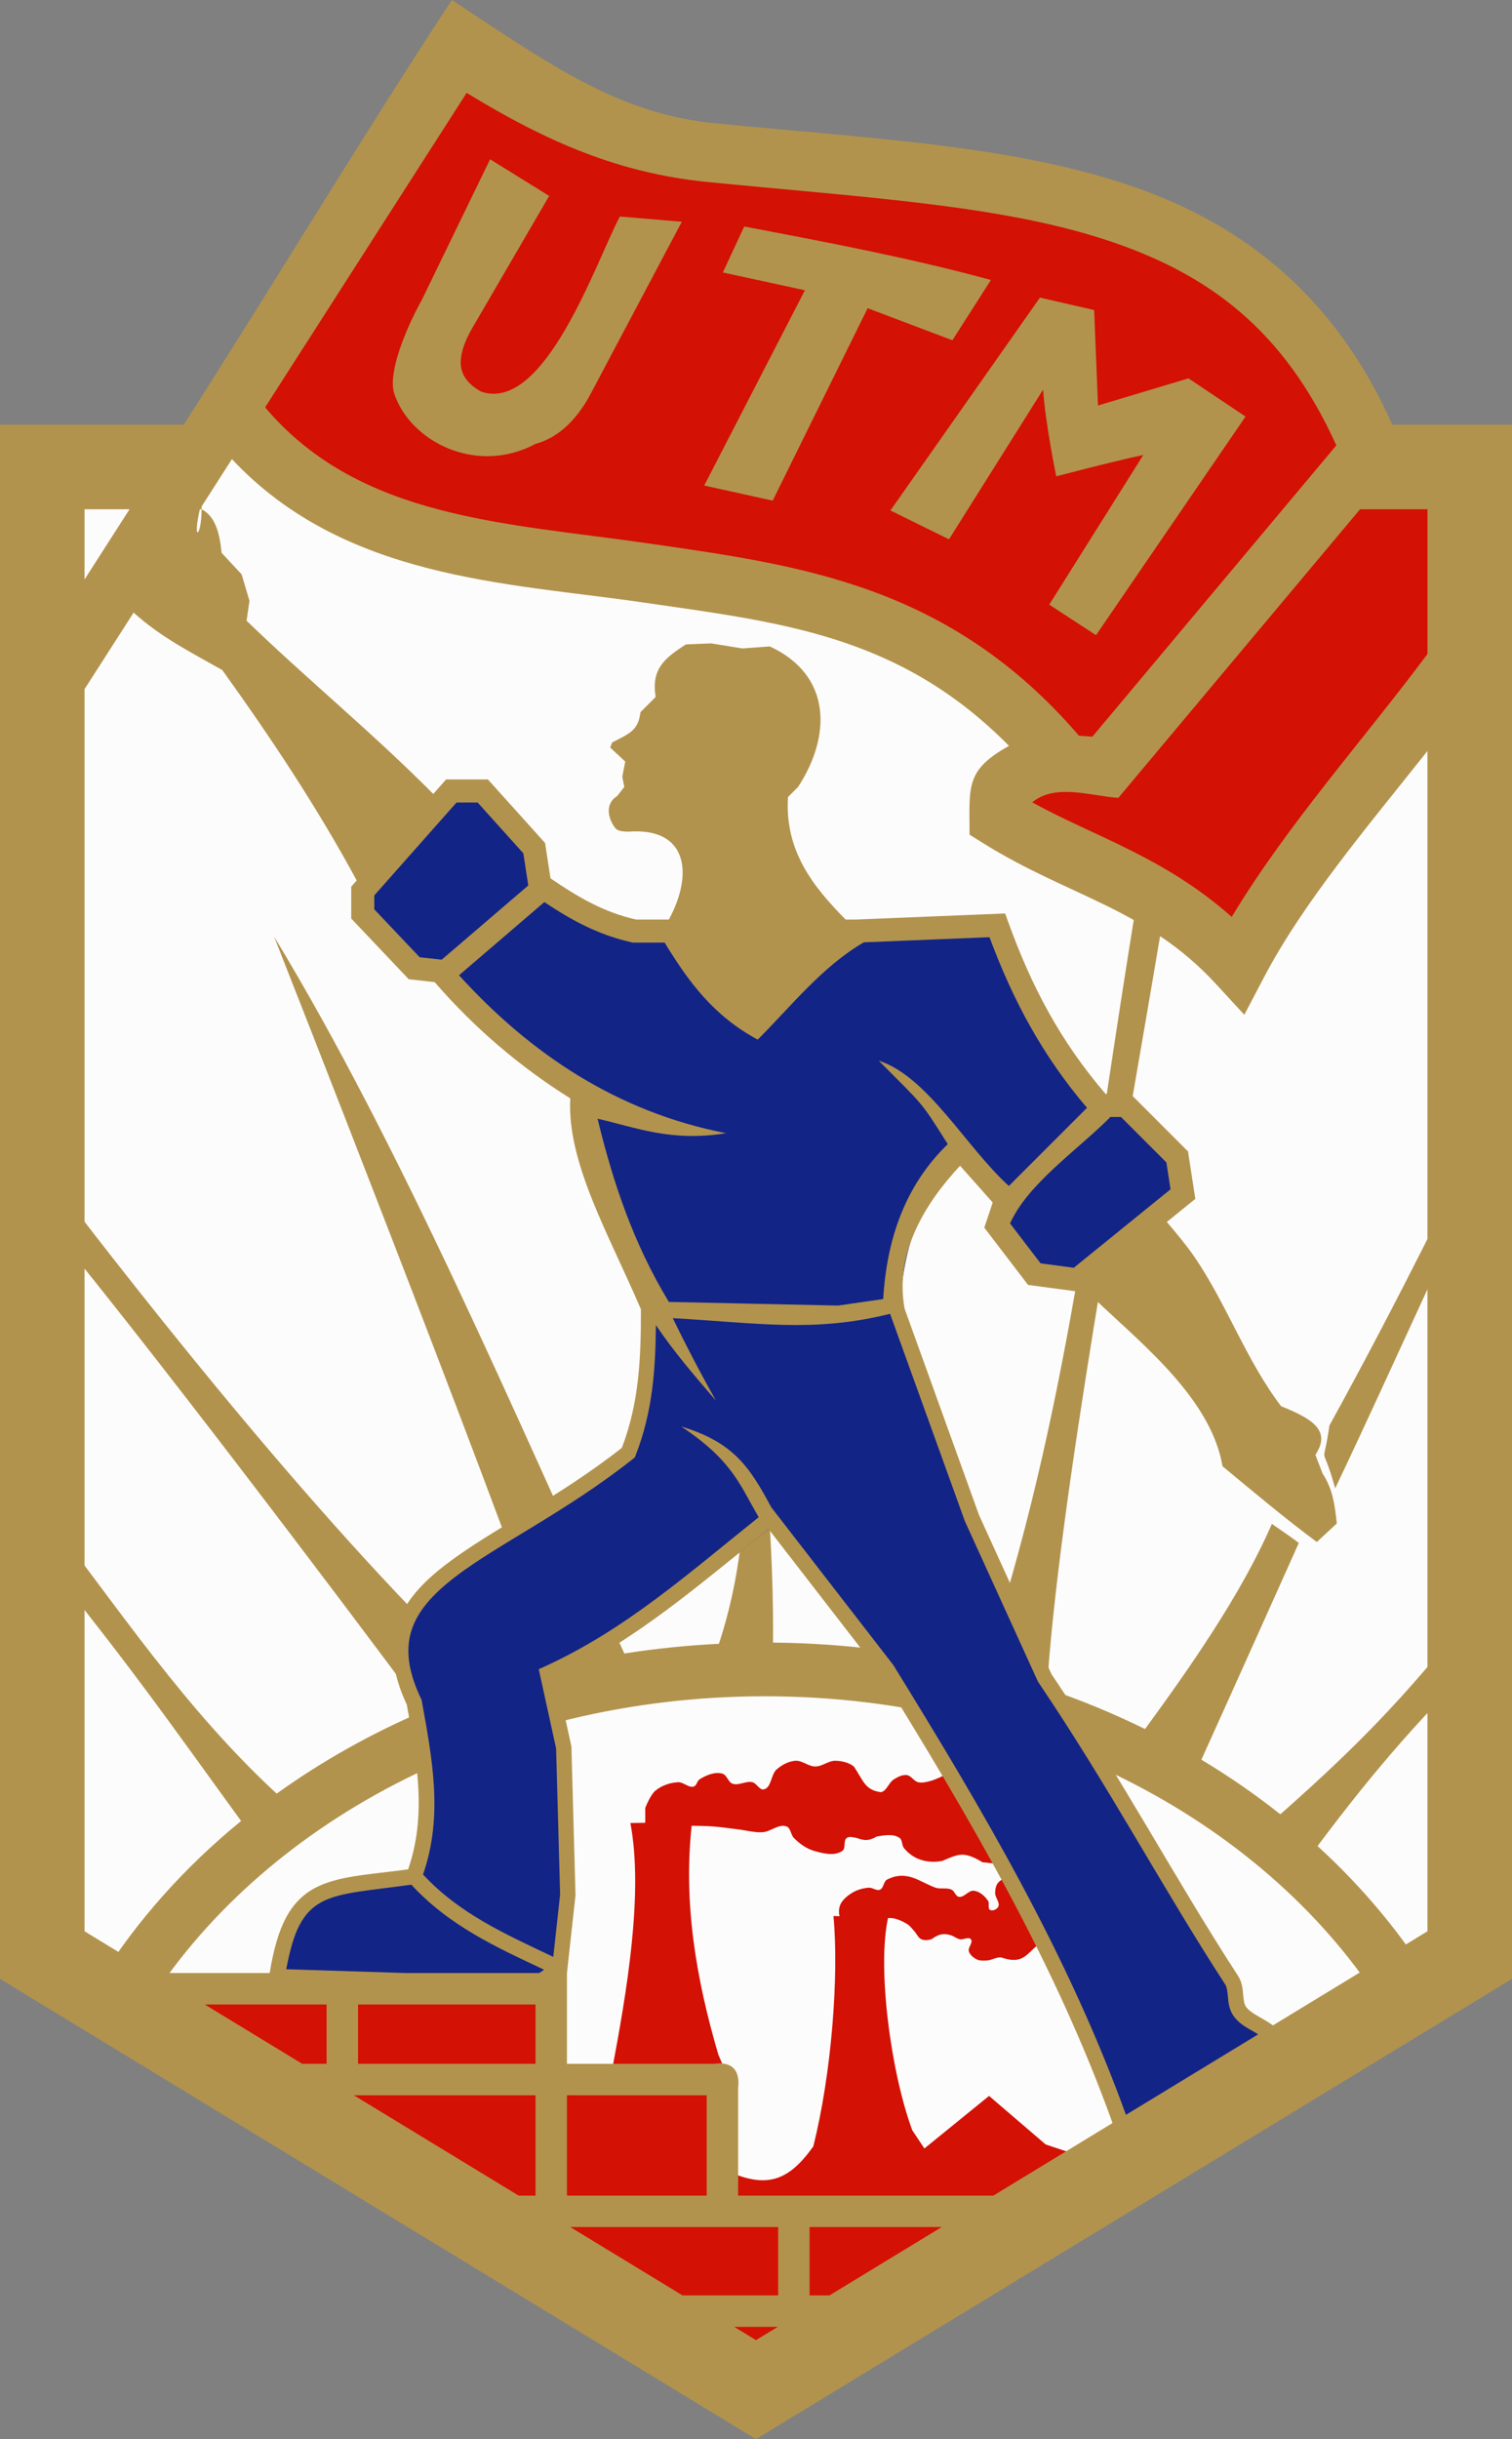 <?xml version="1.0" encoding="UTF-8" standalone="no"?>
<!-- Created with Inkscape (http://www.inkscape.org/) -->

<svg
   xmlns:dc="http://purl.org/dc/elements/1.1/"
   xmlns:cc="http://creativecommons.org/ns#"
   xmlns:rdf="http://www.w3.org/1999/02/22-rdf-syntax-ns#"
   xmlns:svg="http://www.w3.org/2000/svg"
   xmlns="http://www.w3.org/2000/svg"
   xmlns:sodipodi="http://sodipodi.sourceforge.net/DTD/sodipodi-0.dtd"
   xmlns:inkscape="http://www.inkscape.org/namespaces/inkscape"
   version="1.1"
   id="svg2876"
   width="432.798"
   height="697.886"
   viewBox="0 0 432.798 697.886"
   sodipodi:docname="Union of Working Youth logo.svg"
   inkscape:version="0.92.3 (2405546, 2018-03-11)">
  <rect x="0" y="0" width="432.798" height="697.886" fill="#808080" stroke="none"/>
  <defs
     id="defs2880" />
  <sodipodi:namedview
     pagecolor="#ffffff"
     bordercolor="#666666"
     borderopacity="1"
     objecttolerance="10"
     gridtolerance="10"
     guidetolerance="10"
     inkscape:pageopacity="0"
     inkscape:pageshadow="2"
     inkscape:window-width="1366"
     inkscape:window-height="705"
     id="namedview2878"
     showgrid="false"
     fit-margin-top="0"
     fit-margin-left="0"
     fit-margin-right="0"
     fit-margin-bottom="0"
     inkscape:pagecheckerboard="true"
     inkscape:zoom="0.47543362"
     inkscape:cx="216.47766"
     inkscape:cy="276.01999"
     inkscape:window-x="-8"
     inkscape:window-y="-8"
     inkscape:window-maximized="1"
     inkscape:current-layer="svg2876" />
  <g
     id="g3891"
     transform="matrix(2.2,0,0,2.2,-612.859,-44.683)">
    <g
       id="g3878">
      <path
         id="rect3528"
         style="fill:#fdfcfc;fill-opacity:1;stroke:#38311f;stroke-width:0;stroke-miterlimit:4;stroke-dasharray:none;stroke-dashoffset:0;stroke-opacity:1"
         d="m 283.885,77.339 0.744,196.447 92.863,56.066 92.863,-56.066 -0.744,-196.447 h -69.811 -46.105 z"
         inkscape:connector-curvature="0"
         sodipodi:nodetypes="cccccccc" />
      <path
         id="path3855"
         style="fill:#d31105;fill-opacity:1;stroke:#000000;stroke-width:0;stroke-linecap:butt;stroke-linejoin:miter;stroke-miterlimit:4;stroke-dasharray:none;stroke-opacity:1"
         d="m 382.047,249.307 c -0.885,0.068 -1.747,0.533 -2.416,1.115 -0.778,0.677 -0.667,2.378 -1.674,2.604 -0.57,0.128 -0.919,-0.789 -1.486,-0.93 -0.844,-0.21 -1.789,0.49 -2.604,0.186 -0.575,-0.214 -0.71,-1.137 -1.301,-1.301 -0.985,-0.273 -2.114,0.19 -2.975,0.742 -0.334,0.214 -0.367,0.807 -0.744,0.93 -0.672,0.219 -1.339,-0.589 -2.045,-0.557 -1.058,0.049 -2.165,0.432 -2.975,1.115 -0.658,0.555 -1.301,2.23 -1.301,2.23 v 1.928 l -1.936,0.031 c 1.725,9.129 -0.446,21.917 -2.498,32.734 l -7.625,0.525 0.264,-8.545 -2.373,-3.846 -53.365,1.48 83.082,51.795 17.352,-9.992 6.662,-5.947 3.066,0.164 14.986,-14.725 -5.521,-1.84 -7.361,-6.311 -8.414,6.836 -1.576,-2.365 c -2.792,-7.528 -4.585,-21.102 -3.156,-27.607 0.871,-0.069 1.752,0.336 2.498,0.789 0.371,0.225 0.624,0.603 0.92,0.92 0.318,0.34 0.496,0.86 0.92,1.053 0.399,0.181 0.895,0.121 1.316,0 0.759,-0.55 1.423,-0.866 2.496,-0.525 0.418,0.109 0.761,0.436 1.184,0.525 0.472,0.1 1.134,-0.368 1.445,0 0.345,0.407 -0.424,1.069 -0.262,1.576 0.151,0.472 0.603,0.84 1.051,1.053 0.398,0.189 0.875,0.155 1.314,0.131 0.626,-0.035 1.218,-0.466 1.842,-0.395 4.773,1.622 2.653,-3.39 11.041,-3.418 l -8.15,-7.756 c 0,0 -2.493,0.551 -3.285,1.447 -0.303,0.343 -0.376,0.857 -0.395,1.314 -0.025,0.627 0.696,1.289 0.395,1.84 -0.18,0.328 -0.724,0.573 -1.053,0.395 -0.355,-0.193 -0.039,-0.847 -0.262,-1.184 -0.416,-0.629 -1.093,-1.224 -1.842,-1.314 -0.703,-0.085 -1.277,0.931 -1.971,0.789 -0.425,-0.087 -0.53,-0.729 -0.92,-0.92 -0.635,-0.31 -1.432,-0.044 -2.104,-0.264 -2.027,-0.716 -3.694,-2.381 -6.311,-1.051 -0.466,0.263 -0.425,1.111 -0.92,1.314 -0.453,0.186 -0.959,-0.298 -1.447,-0.264 -0.829,0.059 -1.677,0.323 -2.365,0.789 -0.618,0.418 -1.259,0.986 -1.445,1.709 -0.097,0.375 -0.1,0.814 -0.002,1.213 l -0.787,-0.029 c 0.721,7.71 -0.233,20.483 -2.629,29.973 -3.195,4.473 -5.996,5.445 -10.912,3.312 v -11.857 l -1.445,-3.418 c -2.853,-9.734 -4.561,-19.564 -3.467,-29.748 0.963,0.011 1.928,0.033 2.889,0.102 1.058,0.075 2.107,0.247 3.16,0.371 1.054,0.124 2.101,0.431 3.16,0.371 1.081,-0.062 2.159,-1.154 3.16,-0.742 0.541,0.223 0.519,1.07 0.93,1.486 0.725,0.734 1.614,1.383 2.604,1.674 1.189,0.349 2.711,0.725 3.717,0 0.477,-0.344 0.082,-1.33 0.559,-1.674 0.352,-0.254 0.871,-0.06 1.301,0 0.987,0.375 1.606,0.394 2.604,-0.186 0.979,-0.169 2.163,-0.387 2.975,0.186 0.386,0.272 0.262,0.932 0.557,1.301 0.526,0.659 1.252,1.203 2.045,1.488 0.935,0.337 2.005,0.401 2.975,0.186 2.126,-0.905 2.789,-1.273 5.207,0.186 l 3.531,0.373 5.949,-2.232 -12.643,-10.41 c 0,0 -2.278,1.318 -3.531,1.674 -0.54,0.153 -1.127,0.31 -1.674,0.186 -0.57,-0.13 -0.906,-0.861 -1.486,-0.93 -0.584,-0.07 -1.174,0.248 -1.674,0.557 -0.671,0.415 -0.909,1.481 -1.674,1.674 -2.13,-0.287 -2.305,-1.534 -3.531,-3.346 -0.664,-0.52 -1.575,-0.735 -2.418,-0.744 -0.902,-0.009 -1.699,0.744 -2.602,0.744 -0.902,0 -1.704,-0.814 -2.604,-0.744 z"
         inkscape:connector-curvature="0" />
      <g
         id="g3718">
        <path
           d="m 426.48,137.574 c -5.698,34.228 -8.89,66.942 -20.023,99.861 -8.661,-2.2 -17.823,-3.413 -27.303,-3.5 0.129,-17.143 -2.074,-34.159 -3.707,-51.203 -0.809,19.007 2.306,34.17 -3.334,51.357 -4.175,0.213 -8.286,0.628 -12.307,1.266 -14.236,-31.104 -29.009,-65.935 -45.572,-93.236 0,0 27.433,69.543 36.275,95.111 -2.804,0.69 -5.559,1.478 -8.254,2.367 -21.425,-20.079 -45.52,-51.073 -55.611,-64.182 l -2.693,3 c 13.225,15.851 38.3,49.043 49.729,64.426 -6.878,2.945 -13.288,6.555 -19.109,10.738 -11.921,-11.011 -20.638,-24.158 -30.555,-37.039 l -2.693,3 c 12.958,15.531 20.103,25.905 28.617,37.594 -7.376,6.031 -13.64,13.038 -18.475,20.811 l 5.945,3.697 c 14.921,-23.988 45.365,-40.723 80.666,-40.723 35.368,0 65.862,16.799 80.752,40.859 l 5.951,-3.684 c -4.002,-6.466 -8.99,-12.406 -14.783,-17.699 8.308,-11.068 13.191,-16.355 23.223,-26.596 l -0.834,-6.721 c -9.62,12.497 -16.207,19.458 -27.23,29.188 -3.226,-2.559 -6.657,-4.933 -10.271,-7.104 3.899,-8.598 12.656,-28.139 12.656,-28.139 0,0 0.744,0.372 -3.486,-2.527 -3.951,9.11 -10.647,18.675 -16.502,26.682 -4.075,-2.01 -8.343,-3.768 -12.764,-5.271 1.579,-24.425 9.565,-67.049 15.039,-99.73 z m 46.045,27.174 c -4.23,8.75 -11.929,24.541 -20.982,40.953 -0.895,6.238 -1.115,1.488 0.75,8.172 7.846,-16.456 15.114,-33.313 20.879,-44.135 z"
           style="color:#000000;font-style:normal;font-variant:normal;font-weight:normal;font-stretch:normal;font-size:medium;line-height:normal;font-family:sans-serif;font-variant-ligatures:normal;font-variant-position:normal;font-variant-caps:normal;font-variant-numeric:normal;font-variant-alternates:normal;font-feature-settings:normal;text-indent:0;text-align:start;text-decoration:none;text-decoration-line:none;text-decoration-style:solid;text-decoration-color:#000000;letter-spacing:normal;word-spacing:normal;text-transform:none;writing-mode:lr-tb;direction:ltr;text-orientation:mixed;dominant-baseline:auto;baseline-shift:baseline;text-anchor:start;white-space:normal;shape-padding:0;clip-rule:nonzero;display:inline;overflow:visible;visibility:visible;opacity:1;isolation:auto;mix-blend-mode:normal;color-interpolation:sRGB;color-interpolation-filters:linearRGB;solid-color:#000000;solid-opacity:1;vector-effect:none;fill:#b2934d;fill-opacity:1;fill-rule:nonzero;stroke:none;stroke-width:7;stroke-linecap:butt;stroke-linejoin:miter;stroke-miterlimit:4;stroke-dasharray:none;stroke-dashoffset:0;stroke-opacity:1;color-rendering:auto;image-rendering:auto;shape-rendering:auto;text-rendering:auto;enable-background:accumulate"
           id="path3628"
           inkscape:connector-curvature="0" />
        <g
           id="g3626">
          <path
             style="fill:#d31105;fill-opacity:1;stroke:#000000;stroke-width:0;stroke-linecap:butt;stroke-linejoin:miter;stroke-miterlimit:4;stroke-dasharray:none;stroke-opacity:1"
             d="m 307.614,73.359 30.498,-46.799 16.827,8.939 20.508,5.258 37.86,3.681 25.766,9.991 12.691,15.102 6.321,10.783 12.27,1.487 -1.859,29.746 -19.335,19.335 -9.296,15.617 -15.988,-11.898 -13.988,-7.343 -0.526,-6.31 4.207,-3.944 -11.568,-11.568 -26.555,-8.15 -26.818,-3.681 -23.663,-5.521 z"
             id="path3619"
             inkscape:connector-curvature="0" />
          <g
             id="g3516"
             transform="translate(269.854,-13.521)">
            <path
               sodipodi:nodetypes="cccccccccsscccccccccc"
               inkscape:connector-curvature="0"
               id="path2886"
               d="m 44.851,290.739 c 1.986,-12.517 6.647,-11.278 17.878,-12.883 2.847,-7.433 1.371,-14.806 0,-22.348 -7.556,-15.638 10.648,-18.608 27.869,-32.076 2.416,-6.114 2.629,-11.984 2.629,-18.404 l 24.714,0.526 7.362,-1.052 9.991,27.343 9.465,20.508 c 9.498,13.899 15.949,26.094 24.322,38.824 0.763,1.16 0.238,2.846 1.061,4.007 1.051,1.483 3.454,1.928 4.59,3.442 l -19.456,12.62 c -7.565,-21.611 -18.992,-40.694 -31.024,-59.945 l -15.249,-19.456 c -9.636,7.558 -17.87,14.991 -28.921,19.982 l 2.103,9.465 0.526,18.93 -1.052,9.465 -3.155,2.103 z"
               style="fill:#132487;fill-opacity:1;stroke:#132487;stroke-width:1px;stroke-linecap:butt;stroke-linejoin:miter;stroke-opacity:1" />
            <path
               sodipodi:nodetypes="ccccccccccccccccccccccccc"
               inkscape:connector-curvature="0"
               id="path3460"
               d="m 56.145,150.216 v 2.975 l 6.693,7.065 3.346,0.372 c 5.257,6.163 11.343,11.385 18.219,15.617 l 10.411,28.63 10.411,0.744 20.078,-1.115 c 0.264,-8.105 2.557,-15.372 8.552,-20.822 l 5.949,6.693 -1.115,3.346 4.834,6.321 5.577,0.744 13.757,-11.155 -0.744,-4.834 -6.693,-6.693 h -3.346 c -6.272,-7.148 -10.234,-14.669 -13.386,-23.425 l -18.219,0.744 H 91.468 c -4.729,-1.046 -8.387,-3.261 -12.27,-5.949 l -0.744,-4.834 -6.693,-7.436 H 67.672 Z"
               style="fill:#132487;fill-opacity:1;stroke:#132487;stroke-width:1;stroke-linecap:butt;stroke-linejoin:miter;stroke-miterlimit:4;stroke-dasharray:none;stroke-opacity:1" />
            <path
               id="path2886-5"
               transform="translate(-269.854,13.521)"
               style="color:#000000;font-style:normal;font-variant:normal;font-weight:normal;font-stretch:normal;font-size:medium;line-height:normal;font-family:sans-serif;font-variant-ligatures:normal;font-variant-position:normal;font-variant-caps:normal;font-variant-numeric:normal;font-variant-alternates:normal;font-feature-settings:normal;text-indent:0;text-align:start;text-decoration:none;text-decoration-line:none;text-decoration-style:solid;text-decoration-color:#000000;letter-spacing:normal;word-spacing:normal;text-transform:none;writing-mode:lr-tb;direction:ltr;text-orientation:mixed;dominant-baseline:auto;baseline-shift:baseline;text-anchor:start;white-space:normal;shape-padding:0;clip-rule:nonzero;display:inline;overflow:visible;visibility:visible;opacity:1;isolation:auto;mix-blend-mode:normal;color-interpolation:sRGB;color-interpolation-filters:linearRGB;solid-color:#000000;solid-opacity:1;vector-effect:none;fill:#b2934d;fill-opacity:1;fill-rule:nonzero;stroke:none;stroke-width:2.013;stroke-linecap:butt;stroke-linejoin:miter;stroke-miterlimit:4;stroke-dasharray:none;stroke-dashoffset:0;stroke-opacity:1;color-rendering:auto;image-rendering:auto;shape-rendering:auto;text-rendering:auto;enable-background:accumulate"
               d="M 337.367,20.311 C 325.7,38.06 313.983,57.592 302.477,75.541 H 278.572 V 277.666 l 98.363,59.865 98.363,-59.865 V 75.541 H 459.723 C 452.025,58.279 439.653,49.021 424.766,44.16 409.358,39.13 391.325,38.292 371.457,36.326 359.227,35.116 350.527,29.022 337.367,20.311 Z m 1.918,12.078 c 10.59,6.464 19.909,10.461 31.414,11.6 20.087,1.988 37.752,2.946 51.678,7.492 13.309,4.345 23.212,11.612 30.064,26.754 l -31.74,37.883 -1.746,-0.125 C 402.034,96.292 382.497,93.82 363.078,91.004 344.352,88.288 325.352,87.827 313.068,73.287 Z m 3.055,8.635 -8.865,18.252 c -2.006,3.607 -4.454,9.4 -3.625,12.17 2.029,6.241 10.656,10.73 18.4,6.594 2.79,-0.758 5.261,-2.902 7.193,-6.549 l 11.842,-22.342 -8.061,-0.68 c -3.038,5.683 -9.704,25.575 -18.039,22.781 -1.559,-0.867 -2.437,-1.942 -2.631,-3.227 -0.177,-1.29 0.28,-3.012 1.492,-5.094 l 9.98,-17.137 z m 33.061,8.744 -2.779,5.98 10.676,2.312 -13.1,25.396 8.908,1.963 12.355,-25.025 11.027,4.168 5.01,-7.838 c -10.582,-2.883 -21.334,-4.911 -32.098,-6.957 z m 38.479,9.246 -19.453,27.684 7.619,3.754 12.242,-19.471 C 414.6,75.472 416,82.262 416,82.262 c 0,0 6.736,-1.789 11.33,-2.783 l -12.242,19.469 6.088,3.967 19.453,-28.43 -7.426,-4.967 -11.77,3.531 -0.502,-12.416 z M 308.75,80.021 c 14.617,15.613 35.823,16.08 53.225,18.604 18.186,2.637 33.558,4.204 47.881,18.691 -5.764,3.184 -5.131,5.38 -5.131,11.549 l 1.811,1.131 c 11.036,6.896 21.18,8.45 30.232,18.273 l 3.703,4.018 2.537,-4.838 c 5.096,-9.714 13.31,-19.421 21.291,-29.467 v 153.5 l -20.107,12.238 c -0.518,-0.39 -1.063,-0.697 -1.562,-0.979 -0.873,-0.492 -1.589,-0.939 -1.934,-1.432 -0.221,-0.316 -0.307,-0.825 -0.373,-1.539 -0.066,-0.714 -0.106,-1.626 -0.668,-2.49 -8.321,-12.811 -14.774,-25.15 -24.268,-39.232 l -9.43,-20.686 -9.682,-26.838 c -1.364,-7.269 2.735,-13.809 7.211,-18.602 l 4.246,4.777 -1.092,3.277 5.693,7.445 6.834,0.912 0.482,-0.391 c 5.952,5.976 16.379,13.561 17.984,23.064 4.047,3.339 8.053,6.726 12.27,9.852 l 2.604,-2.416 c -0.265,-2.389 -0.503,-4.425 -1.859,-6.506 l -0.93,-2.418 c 2.102,-3.152 -0.399,-4.699 -4.461,-6.32 -4.592,-6.042 -7.077,-13.321 -11.342,-19.521 -0.963,-1.4 -2.472,-3.206 -3.525,-4.443 l 3.705,-3.004 -0.949,-6.17 -7.479,-7.48 h -3.244 c -5.881,-6.839 -9.663,-14.005 -12.697,-22.434 l -0.373,-1.035 -19.289,0.787 h -1.471 c -4.28,-4.335 -7.93,-8.961 -7.494,-15.93 l 1.314,-1.314 c 4.32,-6.607 4.419,-14.523 -3.682,-18.273 l -3.549,0.264 -4.074,-0.658 -3.287,0.131 c -2.821,1.805 -4.531,3.217 -3.943,6.836 l -1.973,1.973 c -0.288,2.4 -1.431,2.78 -3.68,3.943 l -0.264,0.658 1.961,1.826 -0.383,1.986 0.262,1.314 -0.92,1.184 c -1.735,1.062 -1.109,3.093 -0.24,4.189 0.493,0.622 2.344,0.41 2.344,0.41 7.142,-0.202 7.729,5.734 4.615,11.461 h -4.279 c -4.196,-0.948 -7.525,-2.897 -11.123,-5.357 l -0.705,-4.596 -7.439,-8.266 h -5.434 l -1.674,1.889 c -7.834,-7.901 -16.344,-14.851 -24.289,-22.527 L 311.029,98.439 310.006,95 307.404,92.211 c -0.224,-2.223 -0.697,-4.717 -2.604,-5.67 -0.011,3.68 -1.223,4.333 -0.229,0 h 0.229 v -0.357 z m -19.178,6.52 h 5.854 l -5.854,9.131 z m 165.957,0 h 8.77 v 18.824 c -8.259,11.096 -18.271,22.226 -25.465,34.197 -8.821,-7.831 -17.974,-10.485 -25.957,-14.904 2.984,-2.504 7.743,-0.808 11.201,-0.58 z M 295.957,99.982 c 3.567,3.214 7.372,5.119 11.539,7.475 6.352,8.845 12.325,17.818 17.488,27.363 l -0.715,0.807 v 4.141 l 7.482,7.896 3.375,0.377 c 5.13,5.917 11.024,10.975 17.645,15.117 -0.463,8.359 5.054,17.758 9.193,27.434 0,6.387 -0.228,12.098 -2.479,18.012 -8.431,6.626 -17.124,10.725 -22.982,15.238 -2.956,2.277 -5.229,4.7 -6.238,7.707 -0.997,2.971 -0.664,6.412 1.236,10.461 1.331,7.41 2.608,14.429 0.168,21.418 -5.178,0.706 -9.067,0.828 -12.068,2.398 -1.571,0.822 -2.872,2.091 -3.844,3.934 -0.937,1.777 -1.597,4.091 -2.098,7.15 h -15.17 l -8.918,-5.428 V 109.941 Z m 42.014,24.699 h 2.748 l 5.945,6.607 0.643,4.182 -11.262,9.652 -2.871,-0.318 -5.904,-6.232 v -1.809 z m 11.426,12.949 c 3.456,2.302 6.972,4.261 11.373,5.234 l 0.16,0.035 h 4.117 c 3.175,5.19 6.371,9.515 12.109,12.621 4.368,-4.368 8.403,-9.517 13.809,-12.656 l 16.352,-0.666 c 3.035,8.16 6.867,15.375 12.686,22.188 l -10.166,10.166 c -5.566,-5.037 -10.553,-14.242 -16.93,-16.295 5.852,5.889 5.366,5.114 8.979,10.855 -5.614,5.428 -7.958,12.503 -8.398,20.146 l -5.867,0.848 -22.025,-0.473 c -4.614,-7.628 -7.25,-15.474 -9.277,-23.832 4.833,1.087 9.53,3.062 16.715,1.885 -14.174,-2.761 -25.458,-10.328 -34.738,-20.539 z m 73.533,27.951 h 1.496 l 5.906,5.906 0.537,3.498 -12.586,10.205 -4.32,-0.576 -3.975,-5.195 c 2.346,-5.182 8.691,-9.467 13.002,-13.777 z m -28.549,25.594 9.727,26.961 9.518,20.885 0.047,0.068 c 9.463,14.024 15.908,26.364 24.312,39.305 0.201,0.31 0.28,0.839 0.348,1.566 0.068,0.728 0.131,1.662 0.732,2.521 0.706,1.009 1.719,1.539 2.594,2.031 0.226,0.127 0.409,0.251 0.613,0.375 l -17.201,10.469 c -7.598,-20.995 -18.647,-39.667 -30.232,-58.439 l -0.027,-0.045 -15.9,-20.545 c -2.867,-5.364 -4.976,-8.446 -11.695,-10.494 6.612,4.415 7.561,7.476 10.07,11.797 -9.297,7.436 -17.32,14.605 -27.877,19.434 l -0.74,0.338 2.258,10.295 0.521,19.004 -0.889,8.111 c -6.322,-2.995 -12.238,-5.64 -16.949,-10.715 2.665,-7.635 1.175,-15.136 -0.158,-22.564 l -0.025,-0.135 -0.059,-0.125 c -1.815,-3.804 -2.026,-6.635 -1.209,-9.072 0.817,-2.437 2.754,-4.589 5.557,-6.748 5.606,-4.319 14.521,-8.522 23.238,-15.426 l 0.213,-0.168 0.1,-0.258 c 2.223,-5.698 2.586,-11.2 2.643,-16.957 2.311,3.429 4.997,6.56 7.809,9.814 -2.039,-3.606 -3.961,-7.306 -5.615,-10.715 11.009,0.611 18.357,1.913 28.279,-0.568 z m -15.811,27.998 14.602,18.865 c 11.629,18.845 22.641,37.488 30.152,58.381 l -15.502,9.436 H 374.611 V 291.88 c 0.243,-2.078 -0.547,-3.531 -3.161,-3.16 h -19.11 v -11.811 l 1.111,-10.125 -0.531,-19.338 -1.961,-8.932 c 10.521,-4.976 18.566,-12.107 27.611,-19.342 z m -46.479,46.246 c 4.961,5.378 11.06,8.132 17.275,11.064 l -0.631,0.426 h -17.438 l -15.482,-0.49 c 0.457,-2.45 1.008,-4.386 1.705,-5.707 0.811,-1.538 1.752,-2.434 2.998,-3.086 2.41,-1.261 6.199,-1.454 11.572,-2.207 z M 305.211,281 h 15.857 v 7.721 h -3.174 z m 19.947,0 H 348.25 v 7.721 h -23.092 z m -0.543,11.811 H 348.25 v 13.045 h -2.201 z m 27.725,0 h 18.182 v 13.045 h -18.182 z m 0.428,17.135 h 27.049 v 8.893 h -12.438 z m 31.139,0 h 17.195 l -14.609,8.893 h -2.586 z m -9.807,12.982 h 5.672 l -2.836,1.727 z"
               inkscape:connector-curvature="0"
               sodipodi:nodetypes="ccccccccssccsscccscccccccccccccccccccccccccccccccccccccsccccccccccccccccccccccccccccccccccccccccccccccccccccccccccccccccccccccccccccccccccccccccccccccccccccccccccccccccccccccccccccccccccccccccccccccsccccccccccccccccccccccccccccccccccccccccccccccccccccccccccccccccccaccccccccccccccccc" />
          </g>
        </g>
      </g>
    </g>
  </g>
  <g
     aria-label="U"
     transform="rotate(29.074,-427.694,-222.696)"
     style="font-style:normal;font-weight:normal;font-size:40px;line-height:1.25;font-family:sans-serif;letter-spacing:0px;word-spacing:0px;fill:#af4343;fill-opacity:0.692;stroke:none"
     id="text3589" />
  <g
     aria-label="T"
     style="font-style:normal;font-weight:normal;font-size:40px;line-height:1.25;font-family:sans-serif;letter-spacing:0px;word-spacing:0px;fill:#af4343;fill-opacity:0.69;stroke:none"
     id="text3593"
     transform="rotate(9.324,-563.51,-122.349)" />
  <g
     aria-label="M"
     style="font-style:normal;font-weight:normal;font-size:40px;line-height:1.25;font-family:sans-serif;letter-spacing:0px;word-spacing:0px;fill:#000000;fill-opacity:1;stroke:none"
     id="text3597"
     transform="rotate(33.084,51.034,-104.282)">
    <g
       id="g3613" />
  </g>
</svg>
